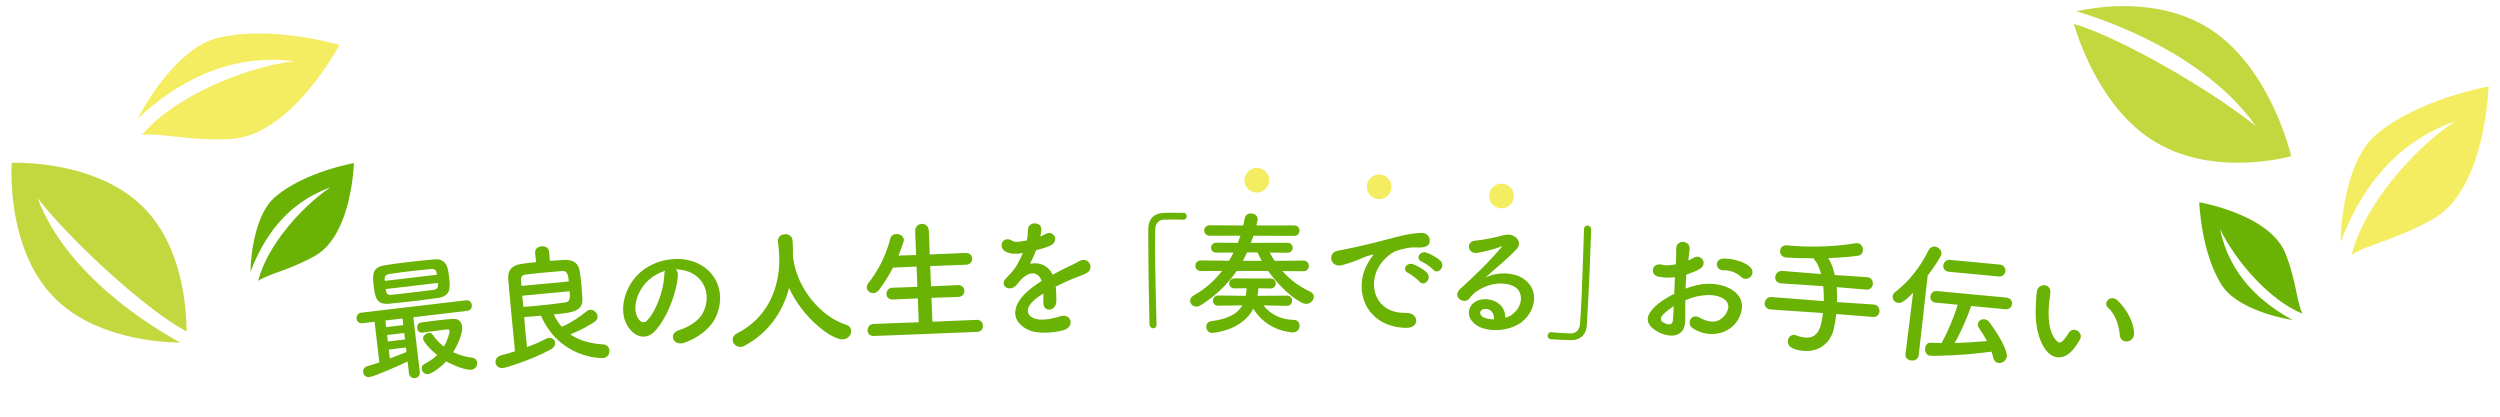 <?xml version="1.0" encoding="utf-8"?>
<!-- Generator: Adobe Illustrator 22.1.0, SVG Export Plug-In . SVG Version: 6.00 Build 0)  -->
<svg version="1.1" id="レイヤー_1のコピー" xmlns="http://www.w3.org/2000/svg" xmlns:xlink="http://www.w3.org/1999/xlink"
	 x="0px" y="0px" viewBox="0 0 810 135" style="enable-background:new 0 0 810 135;" xml:space="preserve">
<style type="text/css">
	.st0{fill:#6AB204;}
	.st1{fill:#C3D83F;}
	.st2{fill:#F4ED61;}
</style>
<g>
	<path class="st0" d="M133.918,102.777l2.095,17.767c0.141,1.196-0.648,1.852-1.544,1.958c-0.854,0.101-1.817-0.349-1.958-1.545
		l-0.448-3.801c-3.163,1.455-10.734,4.816-12.4,5.013c-1.153,0.136-1.9-0.686-2.005-1.583c-0.091-0.769,0.283-1.635,1.331-1.932
		c1.218-0.317,2.55-0.777,3.924-1.242l-1.551-13.154l-3.887,0.458c-1.196,0.141-1.847-0.605-1.942-1.417
		c-0.105-0.896,0.387-1.864,1.54-2l33.911-3.998c1.11-0.131,1.766,0.658,1.867,1.512c0.101,0.854-0.354,1.774-1.464,1.905
		L133.918,102.777z M134.809,97.475c-2.862,0.338-5.686,0.627-8.381,0.901c-4.404,0.477-4.884-1.763-5.358-5.777
		c-0.463-3.929-0.363-6.02,3.76-6.679c1.698-0.286,4.298-0.637,7.075-0.964c3.203-0.378,6.582-0.732,8.813-0.909
		c3.987-0.34,4.44,2.768,4.742,5.33c0.443,3.759,0.728,6.54-3.571,7.177C139.502,96.879,137.158,97.198,134.809,97.475z
		 M141.562,89.014c-0.025-0.214-0.093-0.422-0.113-0.593c-0.207-1.015-0.593-1.359-1.922-1.246
		c-1.585,0.144-3.897,0.373-6.203,0.646c-2.819,0.332-5.59,0.702-6.994,0.911c-1.447,0.214-1.793,0.947-1.693,1.802l0.055,0.47
		L141.562,89.014z M130.416,103.189l-5.552,0.655l0.251,2.136l5.552-0.655L130.416,103.189z M124.962,93.657
		c0.03,0.256,0.098,0.464,0.124,0.678c0.216,1.101,0.759,1.296,2.083,1.141c2.055-0.199,4.703-0.512,7.351-0.824
		c1.964-0.231,3.972-0.468,5.803-0.728c1.025-0.12,1.663-0.585,1.585-1.615c-0.025-0.214-0.008-0.433-0.033-0.646L124.962,93.657z
		 M130.97,107.887l-5.552,0.655l0.247,2.093l5.552-0.655L130.97,107.887z M131.524,112.586l-5.552,0.654l0.343,2.904
		c1.989-0.754,3.937-1.503,5.381-2.106L131.524,112.586z M136.801,107.763c-0.982,0.115-1.548-0.641-1.638-1.409
		c-0.101-0.854,0.273-1.722,1.25-1.88c1.746-0.249,3.412-0.445,5.078-0.642c1.623-0.191,3.289-0.388,5.05-0.509
		c2.188-0.172,3.022,1.029,3.184,2.396c0.363,3.075-2.724,8.116-2.907,8.397c1.925,0.899,3.99,1.521,6.186,1.782
		c0.97,0.146,1.525,0.816,1.611,1.542c0.121,1.025-0.565,2.188-1.889,2.345c-1.794,0.212-5.789-1.353-8.159-2.719
		c-2.15,2.332-4.85,4.036-5.833,4.152c-1.11,0.131-1.99-0.719-2.101-1.658c-0.075-0.641,0.191-1.321,1.01-1.721
		c1.633-0.843,2.952-1.777,3.999-2.811c-2.387-1.884-4.456-4.368-4.556-5.222c-0.111-0.939,0.866-1.834,1.849-1.95
		c0.47-0.056,0.922,0.107,1.233,0.547c1.051,1.565,2.285,2.849,3.664,3.898c1.123-1.864,1.894-4.51,1.823-5.107
		c-0.045-0.385-0.407-0.516-0.706-0.48c-0.47,0.056-0.897,0.106-1.367,0.161c-2.007,0.237-4.095,0.526-6.738,0.882L136.801,107.763z
		"/>
	<path class="st0" d="M178.147,84.512c1.545-0.102,3.091-0.203,4.465-0.289c3.434-0.235,4.875,1.314,5.228,3.7
		c0.206,1.276,0.389,2.771,0.53,4.27c0.141,1.498,0.238,3.001,0.324,4.375c0.265,4.208-2.798,4.711-9.263,5.317
		c0.701,1.489,1.562,2.834,2.577,3.991c2.99-1.273,5.672-3.08,8.201-5.131c0.322-0.246,0.614-0.36,0.957-0.393
		c1.156-0.108,2.335,0.947,2.443,2.104c0.06,0.643-0.222,1.316-1.035,1.868c-2.277,1.509-5.042,2.892-7.787,4.013
		c2.863,1.978,6.502,3.019,10.759,3.268c1.172,0.063,1.817,0.952,1.905,1.895c0.104,1.113-0.554,2.384-2.053,2.524
		c-0.514,0.049-14.02,0.191-20.12-13.75c-1.841,0.173-3.687,0.303-5.442,0.468c0.145,1.541,0.258,3.215,0.415,4.885
		c0.157,1.67,0.352,3.293,0.497,4.834c2.38-0.871,4.496-1.804,6.14-2.691c0.33-0.161,0.665-0.278,0.964-0.307
		c1.071-0.101,1.921,0.684,2.006,1.583c0.072,0.771-0.327,1.585-1.477,2.211c-6.29,3.397-14.393,5.885-15.378,5.977
		c-1.499,0.141-2.362-0.771-2.458-1.799c-0.088-0.942,0.504-1.991,1.897-2.338c1.479-0.354,2.949-0.795,4.416-1.277
		c-0.484-4.706-0.938-9.544-1.363-14.083c-0.313-3.34-0.61-6.508-0.836-9.381c-0.206-2.658,1.097-4.422,4.253-4.848
		c1.491-0.226,3.114-0.421,4.784-0.577l-0.32-2.95l-0.004-0.043c-0.121-1.285,0.933-2.031,2.088-2.14
		c1.113-0.104,2.33,0.43,2.45,1.714l0.004,0.043L178.147,84.512z M184.301,91.192c-0.213-2.27-0.543-3.491-2.174-3.381
		c-1.246,0.073-3.001,0.237-4.885,0.414c-2.355,0.221-4.881,0.458-6.971,0.74c-1.619,0.238-1.582,1.099-1.341,3.667L184.301,91.192z
		 M169.185,95.805c0.112,1.198,0.271,2.437,0.384,3.635c1.289-0.077,2.616-0.201,3.9-0.322c3.511-0.329,6.842-0.728,9.57-1.112
		c1.666-0.2,1.729-1.372,1.516-3.641L169.185,95.805z"/>
	<path class="st0" d="M219.626,89.206c-0.283,5.496-3.542,13.886-7.375,18.006c-3.077,3.289-6.802,1.884-8.961-1.664
		c-3.095-5.117-0.813-13.305,4.638-17.718c5.004-4.035,12.806-5.216,18.45-2.357c6.94,3.496,8.597,11.306,5.32,17.713
		c-1.771,3.451-5.776,6.421-9.938,7.85c-3.7,1.266-5.35-2.967-1.726-4.098c3.204-0.97,6.369-3.058,7.619-5.393
		c2.689-5.027,1.115-10.559-3.329-12.945c-1.752-0.948-3.591-1.329-5.443-1.321C219.383,87.672,219.691,88.339,219.626,89.206z
		 M210.167,90.724c-3.759,3.383-5.48,9.244-3.436,12.412c0.735,1.196,1.897,1.757,2.9,0.734c3.006-3.068,5.503-10.107,5.589-14.771
		c0.005-0.518,0.099-0.999,0.288-1.357C213.568,88.317,211.705,89.361,210.167,90.724z"/>
	<path class="st0" d="M256.939,83.394c0.048,0.083,0.056,0.212,0.063,0.341c1.418,10.47,9.667,19.17,16.987,21.421
		c1.227,0.36,1.745,1.148,1.794,2.007c0.074,1.288-0.966,2.683-2.683,2.781c-3.648,0.208-13.152-7.085-17.446-16.658
		c-1.979,7.563-6.451,14.451-14.431,18.74c-0.417,0.239-0.841,0.35-1.228,0.372c-1.417,0.081-2.556-1.017-2.625-2.218
		c-0.047-0.816,0.382-1.615,1.468-2.194c14.264-7.362,13.788-22.45,13.604-25.67c-0.074-1.287-0.243-2.742-0.402-4.024
		c-0.003-0.043-0.005-0.086-0.008-0.129c-0.081-1.416,1.079-2.215,2.281-2.284c1.158-0.065,2.402,0.595,2.49,2.141
		c0.086,1.502,0.149,3.351,0.126,5.203L256.939,83.394z"/>
	<path class="st0" d="M283.181,108.858c-1.375,0.055-2.056-0.822-2.093-1.768c-0.04-1.031,0.649-2.091,1.938-2.143l14.654-0.534
		l-0.306-7.734l-8.076,0.361c-1.375,0.055-2.055-0.822-2.092-1.768c-0.039-0.988,0.652-2.006,1.941-2.057l8.08-0.275l-0.26-6.574
		l-7.646,0.345c-1.278,2.503-2.777,4.886-4.493,7.191c-0.573,0.755-1.25,1.039-1.852,1.063c-1.117,0.044-2.097-0.778-2.139-1.853
		c-0.018-0.43,0.136-0.909,0.504-1.397c2.626-3.245,5.607-8.397,7.095-14.352c0.26-1.044,1.06-1.506,1.919-1.539
		c1.203-0.048,2.437,0.679,2.484,1.882c0.007,0.172-0.026,0.431-0.104,0.649c-0.5,1.525-1.044,3.011-1.632,4.454l5.716-0.183
		l-0.301-7.648c-0.063-1.59,1.023-2.407,2.141-2.451c1.074-0.042,2.222,0.687,2.285,2.276l0.301,7.648l11.601-0.5
		c1.375-0.054,2.1,0.864,2.139,1.853c0.037,0.945-0.613,1.918-1.988,1.972l-11.604,0.414l0.26,6.574l8.678-0.385
		c1.375-0.054,2.1,0.864,2.139,1.853c0.037,0.945-0.613,1.918-1.988,1.972l-8.682,0.299l0.306,7.734l14.35-0.608
		c1.289-0.051,1.973,0.912,2.012,1.9s-0.525,1.957-1.857,2.01L283.181,108.858z"/>
	<path class="st0" d="M337.001,76.644c0.682-0.274,1.32-0.549,1.786-0.818c2.329-1.478,4.739,2.033,1.598,3.702
		c-1.062,0.543-2.897,1.104-4.693,1.536c-0.524,1.39-1.217,2.955-1.955,4.393c2.953-0.59,5.816,0.415,7.314,3.561
		c1.74-0.946,3.522-1.895,5.181-2.667c1.021-0.455,2.169-1,3.313-1.674c3.179-1.885,5.22,2.365,2.503,3.81
		c-1.358,0.722-2.342,0.961-4.598,1.877c-1.789,0.733-3.701,1.641-5.4,2.5c0.164,1.415,0.251,3.177,0.203,4.727
		c-0.043,1.721-1.139,2.651-2.212,2.722c-1.073,0.069-2.082-0.723-1.995-2.402c0.021-0.903,0.039-1.894,0.017-2.796
		c-0.382,0.225-0.763,0.449-1.102,0.672c-5.245,3.571-4.536,6.135-2.099,7.278c2.307,1.104,6.498,0.14,8.502-0.556
		c3.754-1.254,5.073,3.358,1.144,4.488c-2.52,0.707-8.35,1.497-11.749-0.311c-5.884-3.122-4.997-8.951,2.656-14.26
		c0.592-0.401,1.269-0.892,2.073-1.385c-1.25-3.581-4.55-3.069-7.264,0.224c-0.042,0.044-0.125,0.132-0.167,0.177
		c-0.376,0.482-0.667,0.876-0.961,1.142c-2.313,2.165-5.511-0.207-2.989-2.592c1.092-1.06,2.515-2.644,3.381-4.128
		c0.701-1.222,1.356-2.527,1.926-3.875c-2.313,0.401-3.949,0.313-5.342-0.341c-3.134-1.471-1.128-5.563,1.932-3.618
		c0.83,0.539,2.544,0.281,4.042-0.014c0.171-0.048,0.429-0.054,0.643-0.103c0.271-1.254,0.335-2.115,0.384-3.622
		c0.107-2.583,4.154-2.426,4.293-0.322c0.064,0.859-0.088,1.68-0.282,2.502L337.001,76.644z"/>
	<path class="st0" d="M374.721,105.071c0.013,0.903-0.498,1.298-1.057,1.306c-0.56,0.008-1.168-0.457-1.222-1.23
		c-0.096-3.697-0.202-8.168-0.269-12.813c-0.091-6.406-0.142-13.029-0.128-18.147c0-2.967,1.605-5.012,4.786-5.186
		c0.73-0.054,1.418-0.063,2.106-0.073c1.505-0.021,2.838,0.003,4.387,0.024c0.817-0.012,1.169,0.542,1.177,1.102
		c0.008,0.559-0.371,1.123-1.102,1.134c-0.043,0-0.13,0.002-0.173,0.002c-0.258-0.039-1.463-0.108-5.936-0.045
		c-1.719,0.067-2.953,1.031-3.008,3.226c-0.089,2.84-0.076,6.71-0.017,10.924c0.095,6.708,0.331,14.231,0.452,19.734
		L374.721,105.071z"/>
	<path class="st0" d="M415.508,87.823c2.617,2.972,5.667,5.128,8.932,6.639c0.859,0.388,1.245,1.034,1.244,1.679
		c-0.002,1.161-1.122,2.32-2.498,2.317c-1.849-0.003-7.646-4.099-12.279-10.643l-10.233-0.018
		c-2.975,4.38-6.808,8.071-11.672,11.115c-0.474,0.301-0.947,0.429-1.377,0.428c-1.161-0.002-2.02-0.906-2.018-1.896
		c0.001-0.645,0.346-1.289,1.207-1.761c3.615-2.015,6.673-4.718,9.13-7.896l-6.794,0.031c-1.247-0.003-1.848-0.863-1.846-1.724
		c0.001-0.86,0.604-1.719,1.852-1.717l9.072,0.103c0.518-0.859,0.992-1.762,1.424-2.664l-5.461,0.033h-0.043
		c-1.161-0.002-1.762-0.776-1.76-1.594c0.001-0.817,0.604-1.633,1.809-1.631l6.88,0.056c0.303-0.773,0.562-1.548,0.821-2.321
		l-9.89,0.025c-1.204-0.002-1.848-0.863-1.847-1.723c0.002-0.817,0.648-1.676,1.853-1.674l10.793,0.063
		c0.173-0.774,0.347-1.505,0.477-2.278c0.217-1.118,1.078-1.632,1.98-1.631c1.118,0.002,2.234,0.735,2.232,1.854
		c0,0.129,0,0.258-0.043,0.387l-0.391,1.676l12.212-0.021c1.204,0.002,1.762,0.862,1.761,1.68c-0.002,0.86-0.563,1.719-1.767,1.717
		l-13.157-0.066c-0.26,0.773-0.562,1.547-0.821,2.32l11.782-0.021c1.16,0.002,1.761,0.819,1.76,1.637
		c-0.002,0.817-0.604,1.59-1.723,1.588h-0.043l-5.676-0.053c0.471,0.946,1.028,1.808,1.586,2.668l9.331-0.069
		c1.204,0.003,1.762,0.863,1.76,1.724c-0.002,0.859-0.562,1.719-1.766,1.717L415.508,87.823z M416.949,99.092l-7.61-0.143
		c2.06,2.627,5.324,4.61,9.839,4.705c1.29,0.002,1.89,0.949,1.889,1.895c-0.002,1.075-0.735,2.149-2.111,2.146
		c-0.902-0.001-8.384-0.444-12.886-7.677c-3.538,6.96-12.612,7.847-13.387,7.846c-1.204-0.003-1.848-1.035-1.846-1.981
		c0.002-0.86,0.477-1.676,1.509-1.804c5.419-0.678,8.604-2.393,10.199-5.142l-7.826,0.115h-0.043
		c-1.117-0.002-1.675-0.82-1.674-1.637c0.002-0.817,0.563-1.677,1.723-1.674l8.901,0.102c0.13-0.688,0.218-1.462,0.262-2.235v-0.216
		l-3.913,0.036c-1.16-0.002-1.718-0.819-1.717-1.594c0.002-0.817,0.563-1.633,1.723-1.631l11.696,0.021
		c1.117,0.002,1.675,0.82,1.674,1.594c-0.002,0.817-0.562,1.634-1.68,1.632l-3.956-0.051v0.086
		c-0.045,0.817-0.132,1.591-0.263,2.322l0.043,0.043l9.46-0.069c1.118,0.002,1.676,0.82,1.675,1.68
		c-0.002,0.817-0.563,1.633-1.638,1.631H416.949z M404.038,81.783c-0.432,0.945-0.863,1.848-1.338,2.707l6.105,0.011
		c-0.515-0.904-0.986-1.808-1.371-2.712L404.038,81.783z"/>
	<path class="st0" d="M443.088,85.436c0.443-0.811,0.841-1.492,1.41-2.215c0.702-0.893,0.486-0.853-0.334-0.607
		c-3.241,0.983-2.51,0.994-5.451,2.067c-1.384,0.495-2.595,0.906-3.89,1.231c-3.8,0.974-4.885-3.989-1.435-4.667
		c0.907-0.201,3.408-0.637,4.789-0.959c2.115-0.484,5.912-1.286,10.317-2.467c4.447-1.18,7.946-2.158,11.734-2.358
		c2.668-0.131,3.367,1.987,2.873,3.355c-0.27,0.728-1.229,1.573-4.235,1.354c-2.191-0.162-4.912,0.613-6.383,1.107
		c-2.421,0.823-4.653,3.369-5.623,4.946c-3.881,6.263-1.138,15.337,8.5,15.14c4.518-0.103,4.741,4.976,0.184,4.863
		C442.559,105.987,438.269,94.008,443.088,85.436z M456.289,88.476c-2.264-1.023-0.504-3.663,1.592-2.857
		c1.197,0.448,3.501,1.688,4.474,2.778c1.734,1.919-0.974,4.63-2.452,2.844C459.31,90.544,457.185,88.878,456.289,88.476z
		 M460.688,84.801c-2.308-0.938-0.589-3.664,1.508-2.944c1.198,0.405,3.502,1.602,4.519,2.649c1.778,1.834-0.802,4.633-2.324,2.89
		C463.799,86.699,461.587,85.16,460.688,84.801z"/>
	<path class="st0" d="M490.268,101.637c3.219-2.703,3.209-6.79,0.807-8.495c-2.191-1.569-6.825-2.006-11.24,0.404
		c-1.748,0.938-2.674,1.686-3.704,3.119c-1.614,2.232-5.839-0.429-3.098-2.973c4.865-4.548,8.443-7.756,13.386-13.506
		c0.49-0.589,0.056-0.429-0.294-0.267c-1.222,0.609-4.084,1.387-7.285,1.981c-3.417,0.632-3.938-3.643-1.005-3.901
		c2.891-0.26,7.047-1.171,9.519-1.831c3.467-0.888,6.215,2.246,3.996,4.591c-1.421,1.508-3.188,3.134-4.954,4.674
		c-1.766,1.541-3.53,3.038-5.122,4.497c3.842-1.91,8.957-1.761,12.083,0.223c6.082,3.877,3.841,11.384-0.768,14.519
		c-4.344,2.929-11.055,2.905-14.259,0.661c-4.47-3.099-2.294-8.37,2.783-8.395c3.442-0.028,6.605,2.129,6.622,6.001
		C488.556,102.792,489.474,102.302,490.268,101.637z M481.15,100.081c-1.896,0.117-2.033,1.877-0.68,2.647
		c0.974,0.545,2.388,0.758,3.592,0.75C484.163,101.503,483.047,99.965,481.15,100.081z"/>
	<path class="st0" d="M513.219,74.317c0.039-0.902,0.572-1.266,1.13-1.241c0.602,0.025,1.183,0.524,1.191,1.3
		c-0.118,3.695-0.271,8.165-0.474,12.804c-0.279,6.4-0.611,13.013-0.921,18.121c-0.172,2.962-1.936,4.907-5.12,4.897
		c-1.032-0.002-1.935-0.042-2.836-0.081c-1.203-0.053-2.363-0.104-3.649-0.202c-0.773-0.034-1.136-0.609-1.111-1.168
		s0.48-1.141,1.211-1.109c0.043,0.002,0.129,0.006,0.172,0.008c0.256,0.055,1.454,0.192,5.922,0.388
		c1.72,0.032,3.007-0.858,3.188-3.045c0.198-2.573,0.392-6.008,0.555-9.745c0.306-7.001,0.53-15.082,0.74-20.883L513.219,74.317z"/>
	<path class="st0" d="M546.04,103.634c0.005,6.159-5.486,5.771-8.913,3.859c-4.972-2.772-3.388-5.743-0.975-8.108
		c1.409-1.343,3.691-2.897,6.306-4.218c0.056-1.806,0.114-3.654,0.209-5.372c-1.779,0.247-3.542,0.192-5.162-0.111
		c-3.155-0.562-2.404-4.827,1.12-3.901c1.062,0.274,2.659,0.189,4.357-0.147c0.111-2.018,0.102-3.396,0.105-5.033
		c0.003-3.187,4.722-2.841,4.339,0.196c-0.138,0.939-0.257,2.312-0.413,3.595c0.66-0.265,1.237-0.578,1.771-0.893
		c2.404-1.418,4.836,2.118,1.731,3.756c-1.331,0.702-2.74,1.271-4.143,1.71c-0.116,1.329-0.204,2.917-0.251,4.552
		c1.233-0.492,2.502-0.854,3.681-1.133c3.751-0.87,7.382-0.325,9.529,0.568c6.95,2.837,5.472,8.57,3.106,11.627
		c-3.013,3.883-9.1,4.926-13.925,1.817c-2.369-1.552-0.501-4.98,2.048-3.548c3.259,1.815,6.005,2.01,8.217-0.625
		c1.106-1.316,2.477-4.299-1.184-5.879c-1.639-0.736-3.907-0.99-6.951-0.469c-1.564,0.258-3.101,0.776-4.599,1.383
		C546.007,99.541,546.055,101.783,546.04,103.634z M538.901,101.863c-0.956,0.938-1.018,2.055-0.056,2.581
		c1.797,1.003,3.049,0.943,3.185-0.729c0.106-1.156,0.194-2.745,0.248-4.508C540.983,100.04,539.857,100.926,538.901,101.863z
		 M563.995,89.635c-1.062-1.049-3.367-2.21-5.571-2.072c-2.636,0.156-3.112-3.703-0.006-3.791c3.105-0.087,7.34,1.223,8.796,2.939
		c0.972,1.131,0.647,2.318-0.125,3.052C566.316,90.496,565.016,90.639,563.995,89.635z"/>
	<path class="st0" d="M594.954,101.741c-0.156,1.541-0.444,3.115-0.777,4.729c-0.965,4.328-4.482,7.606-9.672,7.226
		c-2.788-0.204-5.4-1.042-5.24-3.229c0.079-1.072,0.884-2.049,2.084-1.961c0.215,0.016,0.469,0.078,0.72,0.183
		c0.965,0.372,1.896,0.613,2.797,0.679c4.632,0.34,5.201-3.888,5.757-7.943l-16.906-1.153c-1.458-0.106-2.032-1.098-1.963-2.041
		c0.078-1.072,0.929-2.088,2.259-1.99l16.894,1.324c0.033-1.637-0.019-3.279-0.163-4.842l-13.604-0.911
		c-1.458-0.106-2.032-1.098-1.963-2.041c0.078-1.072,0.929-2.088,2.259-1.99l12.604,1.01c-0.572-2.198-1.434-3.986-2.559-5.104
		c-3.364,0.012-6.505-0.089-8.735-0.252c-1.416-0.104-2.069-1.187-1.997-2.174c0.072-0.986,0.827-1.879,2.2-1.778l0.043,0.003
		c0.601,0.044,1.24,0.134,1.884,0.181c6.605,0.484,14.086,0.213,20.243-0.845c0.218-0.027,0.436-0.055,0.65-0.039
		c1.286,0.095,1.891,1.26,1.813,2.332c-0.06,0.815-0.545,1.556-1.419,1.708c-2.442,0.381-6.044,0.678-9.804,0.79
		c0.85,1.356,1.618,3.224,2.098,5.501l10.473,0.682c1.329,0.098,1.94,1.177,1.865,2.206c-0.072,0.987-0.788,1.927-2.161,1.826
		l-9.559-0.787c0.147,1.521,0.156,3.159,0.12,4.839l11.888,0.784c1.329,0.098,1.94,1.178,1.864,2.207
		c-0.072,0.986-0.787,1.926-2.16,1.825L594.954,101.741z"/>
	<path class="st0" d="M619.855,94.828c-2.824,2.931-3.904,3.391-4.804,3.306c-1.113-0.104-1.928-1.088-1.831-2.116
		c0.048-0.514,0.311-1.007,0.869-1.43c4.426-3.428,7.956-7.891,10.772-13.5c0.475-0.905,1.242-1.266,2.013-1.192
		c1.156,0.108,2.271,1.12,2.154,2.362c-0.097,1.027-2.933,4.993-4.465,7.053l-2.9,25.773c-0.164,1.28-1.295,1.822-2.365,1.722
		s-2.041-0.797-1.925-2.039c0.005-0.043,0.005-0.043,0.009-0.085L619.855,94.828z M638.671,99.146
		c-1.301,3.723-3.242,8.291-5.36,11.979c3.594-0.094,7.2-0.316,10.468-0.613c-0.771-1.455-1.592-2.828-2.545-4.17
		c-0.345-0.465-0.43-0.948-0.394-1.333c0.093-0.985,1.064-1.671,2.093-1.574c0.557,0.052,1.174,0.369,1.636,0.975
		c4.672,6.357,5.763,9.915,5.657,11.028c-0.133,1.413-1.467,2.281-2.623,2.172c-0.813-0.076-1.54-0.619-1.781-1.723
		c-0.154-0.662-0.351-1.328-0.551-1.952c-9.278,1.287-18.624,1.444-19.865,1.328c-1.241-0.117-1.779-1.291-1.675-2.404
		c0.093-0.984,0.695-1.878,1.855-1.813c1.117,0.063,2.281,0.085,3.488,0.112c2.087-3.82,4.037-8.475,5.229-12.423l-7.022-0.661
		c-1.37-0.129-1.928-1.089-1.843-1.987c0.093-0.985,0.87-1.905,2.197-1.78l22.394,2.106c1.37,0.129,1.966,1.136,1.878,2.077
		c-0.089,0.942-0.862,1.819-2.232,1.69L638.671,99.146z M631.464,88.058c-1.37-0.129-1.928-1.088-1.84-2.03
		c0.093-0.984,0.875-1.948,2.202-1.823l16.056,1.511c1.37,0.129,1.963,1.178,1.874,2.12c-0.093,0.984-0.866,1.862-2.236,1.733
		L631.464,88.058z"/>
	<path class="st0" d="M662.832,113.388c-2.685-3.692-3.514-8.812-3.225-14.233c0.114-2.454,0.119-3.232,0.342-4.766
		c0.401-2.681,4.609-2.75,4.361,0.468c-0.109,1.676-0.29,1.741-0.436,3.716c-0.354,4.505-0.038,8.828,2.083,11.415
		c0.985,1.197,1.525,1.391,2.615,0.22c0.598-0.666,1.326-1.707,1.705-2.355c1.443-2.342,4.778-0.133,3.706,1.993
		c-0.567,1.146-1.491,2.38-2.051,3.094C668.679,117.06,664.924,116.231,662.832,113.388z M686.818,108.579
		c-0.282-3.497-1.648-6.991-3.77-8.841c-1.885-1.65,0.792-4.54,3.129-2.318c2.768,2.619,5.244,6.979,5.246,10.659
		C691.399,111.237,687.071,111.595,686.818,108.579z"/>
</g>
<path class="st1" d="M716.222,9.526c-16.579-10.786-37.297-7.264-43.491-5.864c10.312,3.043,41.531,13.852,58.193,37.212
	c-15.209-12.187-44.717-29.064-59.015-33.108c2.443,8.018,9.69,27.393,25.105,37.421c19.728,12.835,45.326,5.408,45.326,5.408
	S735.95,22.361,716.222,9.526z"/>
<path class="st1" d="M17.344,96.193c13.128,13.511,34.573,14.755,41.087,14.808c-9.252-5.032-36.788-21.732-46.27-46.829
	c11.363,14.504,35.416,36.416,48.296,43.231c-0.028-7.905-1.421-27.298-13.627-39.86C31.209,51.466,3.802,52.757,3.802,52.757
	S1.723,80.116,17.344,96.193z"/>
<path class="st2" d="M109.999,14.547c0,0-22.501-6.639-39.99-2.104C59.305,15.219,49.165,29.558,44.59,38.463
	c11.909-11.066,28.498-21.256,50.626-18.667c-16.954,2.253-39.024,11.766-49.231,23.928c6.081-0.827,15.323,2.063,28.847,1.31
	C94.454,43.941,109.999,14.547,109.999,14.547z"/>
<path class="st2" d="M806.29,28.01c0,0-23.106,4.061-36.753,15.901c-8.352,7.246-11.057,24.598-11.195,34.608
	c5.745-15.208,16.072-31.712,37.042-39.234c-14.183,9.558-29.719,27.894-33.453,43.326c5.078-3.445,14.642-4.966,26.42-11.656
	C805.44,61.249,806.29,28.01,806.29,28.01z"/>
<path class="st0" d="M114.663,52.839c0,0-16.15,2.838-25.689,11.114c-5.838,5.064-7.728,17.193-7.825,24.19
	c4.015-10.63,11.234-22.165,25.89-27.423C97.126,67.4,86.267,80.216,83.658,91.002c3.55-2.408,10.234-3.471,18.466-8.147
	C114.069,76.072,114.663,52.839,114.663,52.839z"/>
<path class="st0" d="M712.558,65.538c0,0,0.538,16.388,7.389,26.997c4.193,6.492,15.935,10.07,22.848,11.15
	c-9.959-5.471-20.365-14.24-23.508-29.491c5.219,10.754,16.38,23.309,26.693,27.41c-1.885-3.853-1.997-10.62-5.468-19.429
	C735.477,69.394,712.558,65.538,712.558,65.538z"/>
<circle class="st2" cx="407.212" cy="58.395" r="4"/>
<circle class="st2" cx="446.849" cy="60.538" r="4"/>
<circle class="st2" cx="486.486" cy="63.5" r="4"/>
</svg>
